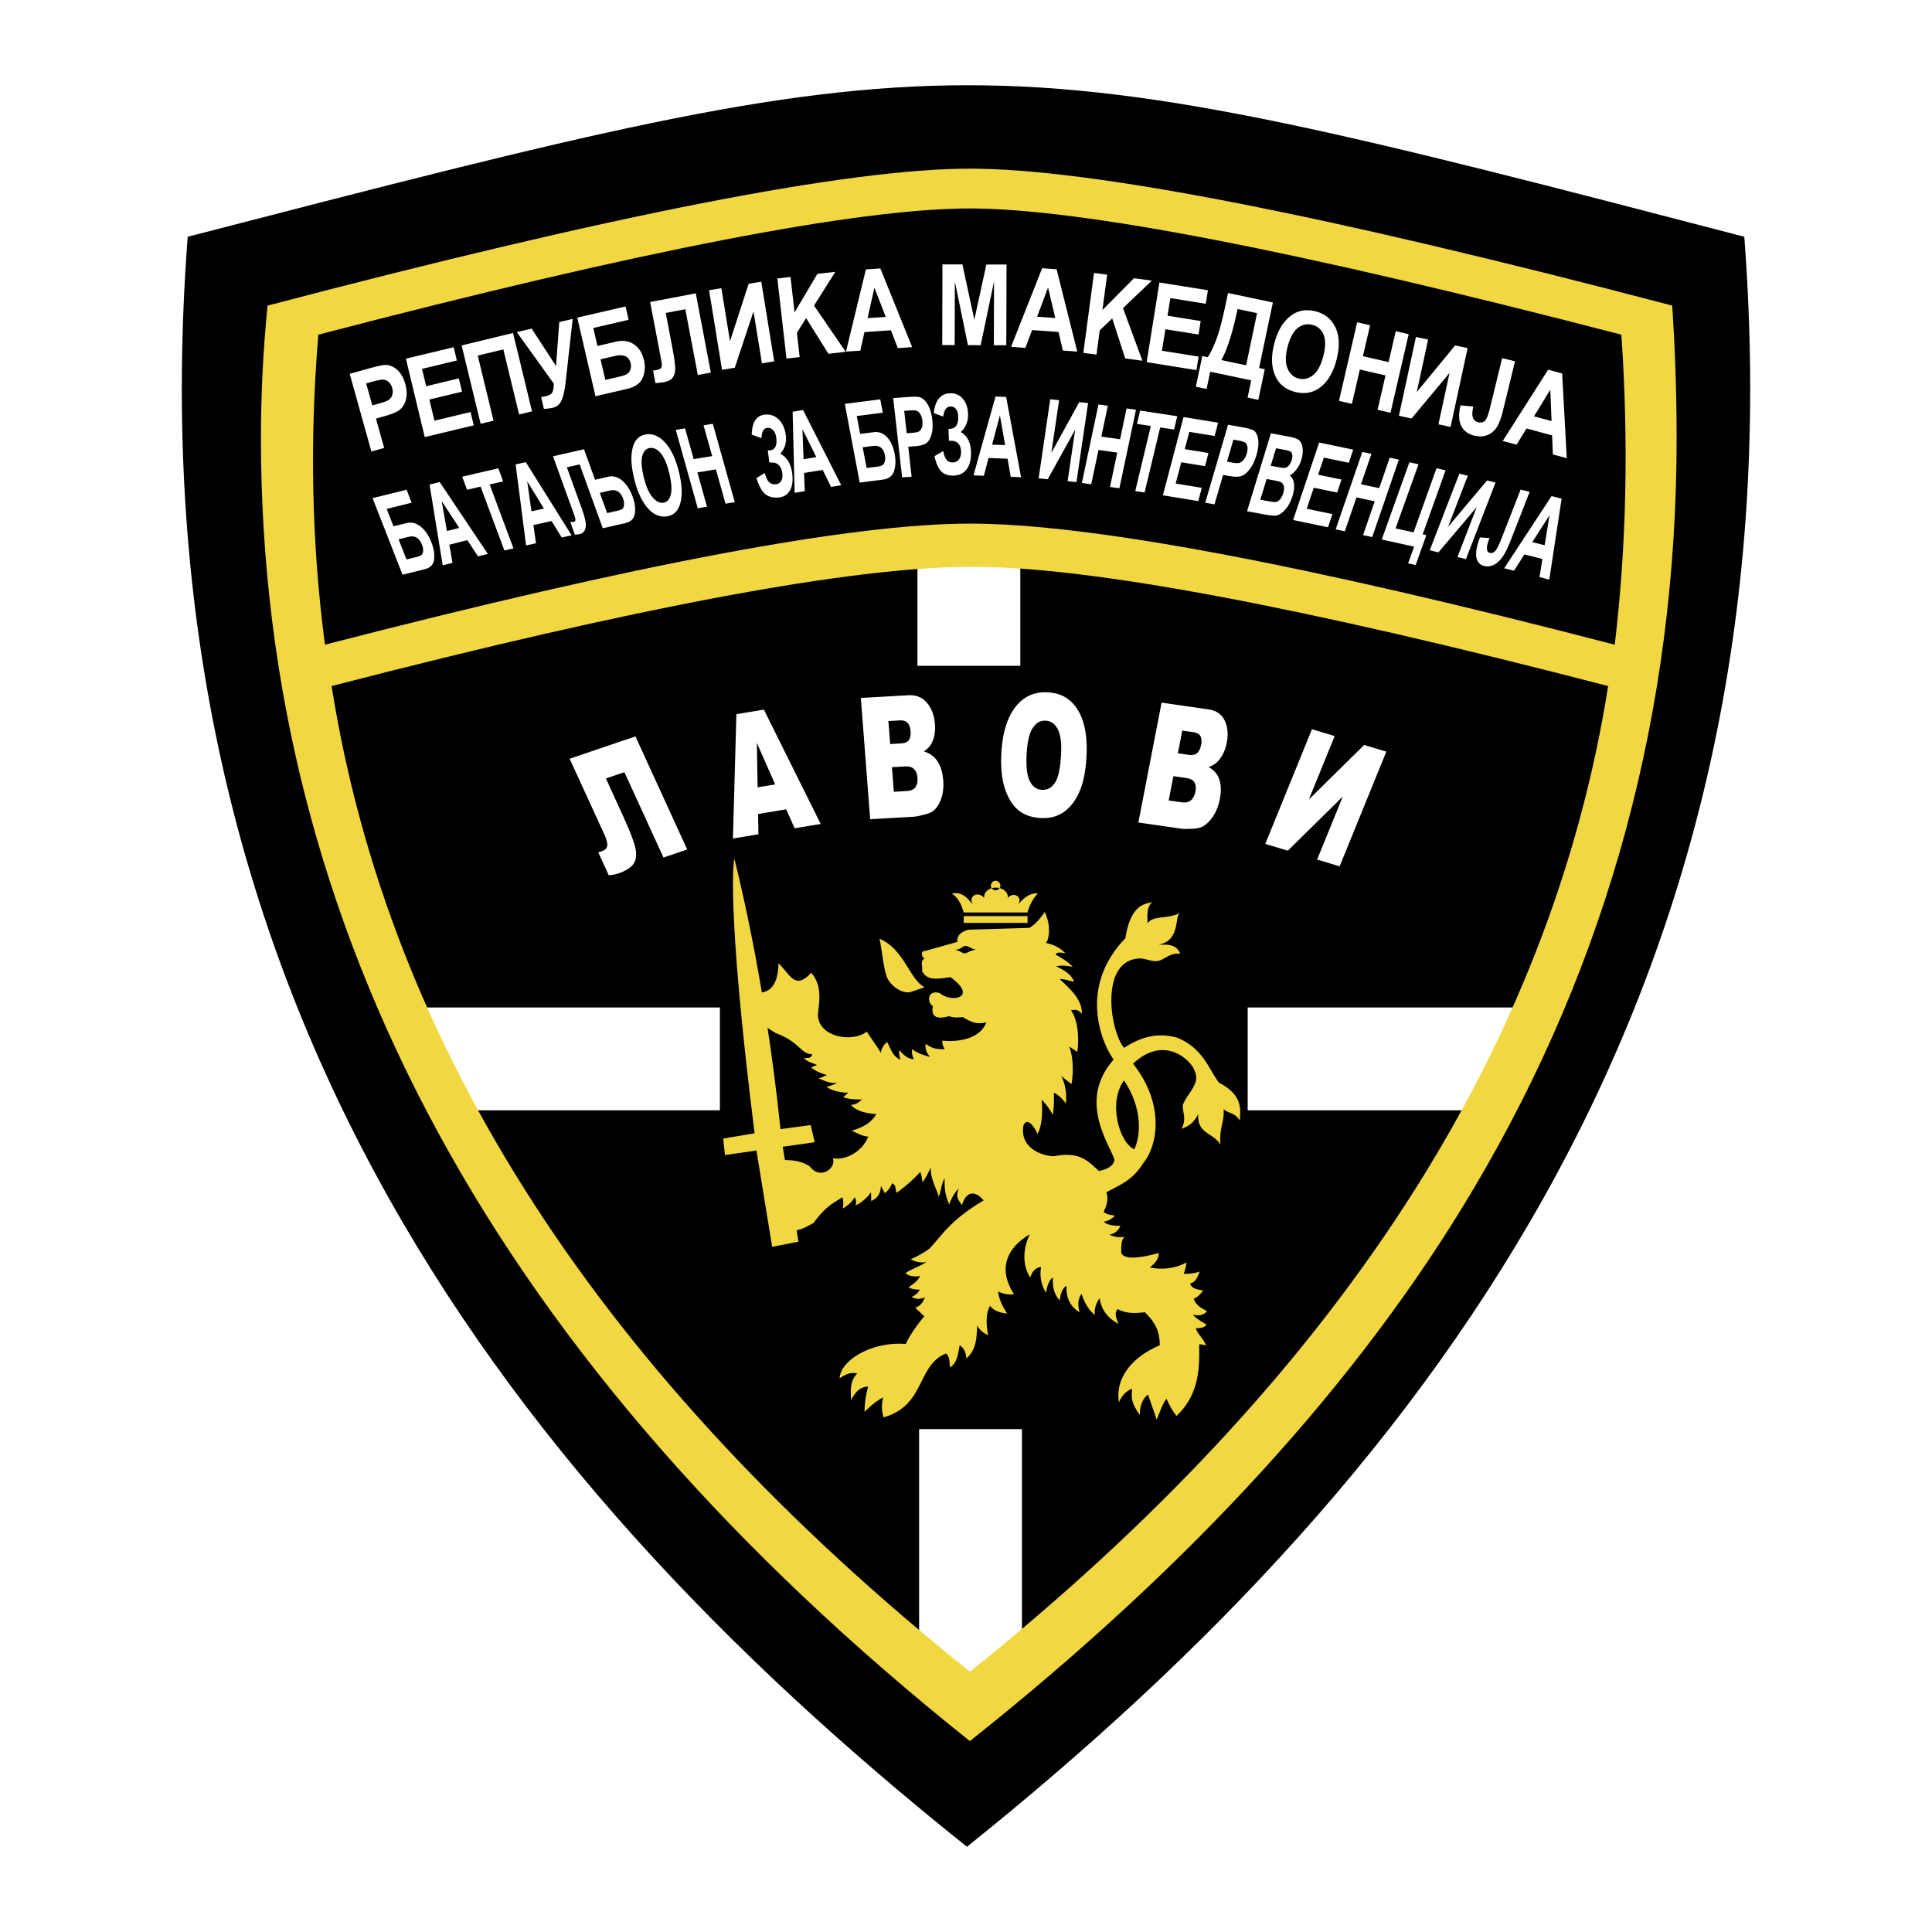 <svg xmlns="http://www.w3.org/2000/svg" width="2500" height="2500" viewBox="0 0 192.756 192.756"><g fill-rule="evenodd" clip-rule="evenodd"><path fill="#fff" d="M0 0h192.756v192.756H0V0z"/><path d="M96.474 184.252C48.317 145.801 13.117 97.118 18.727 23.621c77.898-20.156 77.898-20.156 155.302 0 5.608 73.497-29.59 122.18-77.555 160.631z"/><path fill="#fff" d="M71.825 100.516v10.259H46.19l-4.964-10.259h30.599zM101.795 66.424H91.534V54.51h10.261v11.914zM101.959 167.372H91.7v-24.79h10.259v24.79zM153.096 100.516l-5.627 10.259h-22.987v-10.259h28.614zM37.054 45.048l-2.164-7.751 2.067-.576c.771-.215 1.284-.319 1.541-.311.411.014.795.183 1.149.504.354.323.618.792.79 1.407.156.56.181 1.059.074 1.497-.106.438-.298.777-.574 1.02-.276.242-.804.471-1.583.689l-.844.235.817 2.929-1.273.357zm-.522-6.792l.612 2.192.718-.2c.481-.135.8-.26.954-.375s.263-.274.325-.479a1.214 1.214 0 0 0-.014-.687 1.196 1.196 0 0 0-.352-.6.862.862 0 0 0-.521-.234c-.185-.014-.548.056-1.09.206l-.632.177zM42.379 43.61l-1.884-7.822 4.767-1.147.319 1.326-3.478.838.416 1.73 3.258-.785.319 1.328-3.258.784.509 2.111 3.6-.866.32 1.327-4.888 1.176zM49.24 41.974l-1.286.311-1.897-7.82 5.127-1.242 1.896 7.819-1.287.313-1.575-6.494-2.553.619 1.575 6.494zM55.257 38.279l-3.696-5.144 1.483-.351 2.43 3.731.322-4.382 1.341-.317-.725 6.481c-.098.79-.238 1.362-.42 1.718-.181.355-.447.573-.8.657-.338.08-.647.118-.928.117l-.277-1.173c.214-.035.376-.066.486-.092.311-.074.514-.188.609-.341.096-.153.154-.454.175-.904zM59.411 39.532l-1.817-7.839 4.816-1.116.308 1.331-3.526.817.416 1.793 1.849-.429c.698-.162 1.297-.073 1.795.268.498.34.83.866.995 1.577a2.823 2.823 0 0 1-.127 1.758c-.229.553-.75.922-1.566 1.111l-3.143.729zm.505-3.685l.477 2.057 1.38-.32c.36-.084.614-.167.763-.252a.81.81 0 0 0 .343-.43c.081-.201.094-.417.042-.647-.163-.698-.686-.944-1.569-.739l-1.436.331zM69.623 37.417l-1.249-6.564-1.951.371.642 3.38c.168.881.266 1.537.293 1.97.029.432-.039.777-.2 1.035-.162.257-.471.43-.928.517-.133.025-.411.06-.834.103l-.237-1.247.287-.054c.282-.054.458-.135.529-.243.071-.109.072-.345.002-.708l-1.111-5.845 4.552-.866 1.503 7.905-1.298.246zM72.036 36.896l-1.29-7.942 1.226-.2.86 5.294 1.861-5.736 1.26-.204 1.29 7.943-1.224.199-.843-5.18-1.867 5.619-1.273.207zM78.468 35.776l-.913-7.995 1.316-.15.403 3.539 2.279-3.846 1.788-.204-2.124 3.368 3.159 4.614-1.721.196-2.228-3.557-.921 1.46.277 2.425-1.315.15zM91.009 34.633l-1.432.097-.689-1.778-2.64.179-.415 1.852-1.429.097 1.985-8.2 1.442-.098 3.178 7.851zm-2.639-3.015l-1.13-2.915-.681 3.038 1.811-.123zM94.007 34.426l.022-8.047 1.993-.002 1.187 5.521 1.201-5.505 2.012-.004-.024 8.056-1.242-.004.02-6.355-1.336 6.352-1.269-.004-1.305-6.36-.018 6.355-1.241-.003zM107.479 35.078l-1.432-.102-.438-1.856-2.639-.189-.666 1.777-1.43-.103 3.102-7.845 1.441.103 2.062 8.215zm-2.196-3.35l-.717-3.044-1.094 2.914 1.811.13zM108.084 35.203l1.066-7.975 1.311.174-.471 3.531 3.147-3.174 1.785.238-2.881 2.748 1.938 5.245-1.717-.229-1.293-3.992-1.248 1.189-.325 2.42-1.312-.175zM114.404 36.131l1.27-7.946 4.842.773-.217 1.35-3.533-.566-.282 1.757 3.309.529-.215 1.347-3.308-.528-.344 2.145 3.658.584-.217 1.348-4.963-.793zM125.621 36.714l.566.12-.643 3.057-1.072-.226.361-1.72-4.09-.86-.361 1.721-1.072-.225.643-3.057.545.115c.324-.508.623-1.14.9-1.897.275-.756.576-1.907.9-3.454l.223-1.052 4.473.94-1.373 6.538zm-.203-5.474l-1.943-.408c-.486 2.318-1.027 4.016-1.619 5.092l2.471.52 1.091-5.204zM127.121 34.342c.236-.925.568-1.653.996-2.183.426-.529.9-.884 1.42-1.064.52-.18 1.094-.19 1.727-.029.916.233 1.576.771 1.977 1.615.398.843.436 1.908.107 3.195-.33 1.301-.895 2.24-1.691 2.816-.701.51-1.512.648-2.434.414-.926-.236-1.576-.742-1.949-1.519-.426-.886-.477-1.968-.153-3.245zm1.338.284c-.229.894-.227 1.608.004 2.142.229.535.598.866 1.105.995.512.131.992.018 1.441-.341.449-.358.789-.996 1.023-1.915.229-.901.234-1.608.018-2.124-.217-.514-.592-.838-1.121-.973-.529-.134-1.016-.026-1.459.323s-.781.981-1.011 1.893zM133.59 39.992l1.814-7.84 1.289.298-.713 3.084 2.559.592.715-3.083 1.289.299-1.814 7.84-1.29-.299.793-3.425-2.56-.593-.793 3.426-1.289-.299zM139.568 41.483l1.702-7.866 1.212.263-1.132 5.242 3.828-4.66 1.246.269-1.699 7.866-1.213-.262 1.109-5.129-3.791 4.549-1.262-.272zM149.869 35.729l1.285.314-1.205 4.94c-.195.799-.42 1.374-.676 1.725a1.964 1.964 0 0 1-.939.725c-.369.131-.789.14-1.256.026-.617-.151-1.049-.479-1.297-.984-.246-.505-.268-1.183-.064-2.031l1.27.118c-.098.46-.117.8-.059 1.017.074.297.254.479.533.547.275.067.5.021.674-.137.176-.158.344-.563.504-1.217l1.23-5.043zM156.318 45.715l-1.387-.373-.076-1.905-2.555-.688-.992 1.619-1.383-.371 4.535-7.114 1.395.376.463 8.456zm-1.519-3.707l-.125-3.124-1.629 2.653 1.754.471zM68.565 84.753l-2.368.803-3.9-8.514-1.847.627 1.59 3.474c.654 1.427 1.083 2.494 1.285 3.198.203.706.188 1.279-.045 1.72-.232.441-.769.804-1.61 1.089a3.878 3.878 0 0 1-.933.175l-1.044-2.28.351-.119c.323-.11.503-.292.54-.544.036-.252-.072-.656-.326-1.21L56.835 75.7l6.562-2.227 5.168 11.28zM78.443 80.747l-2.809.466.034 2.024-2.542.422.344-12.405 2.741-.455 5.67 11.408-2.599.431-.839-1.891zm-1.102-2.484l-1.83-4.142.077 4.433 1.753-.291zM85.887 69.635l4.72-.269c.792-.045 1.418.209 1.881.763.462.554.727 1.258.793 2.11.055.716-.048 1.338-.31 1.866a2.02 2.02 0 0 1-.811.859c.601.176 1.062.51 1.38 1.002.319.493.508 1.125.568 1.894.048.628-.008 1.197-.167 1.709-.16.513-.398.924-.714 1.235-.197.193-.506.344-.929.45-.56.143-.933.22-1.118.23l-4.362.249-.931-12.098zm2.925 4.598l1.082-.062c.393-.022.656-.139.792-.348.137-.209.19-.503.161-.883-.027-.351-.125-.622-.291-.811-.167-.19-.441-.273-.82-.252l-1.101.062.177 2.294zm.366 4.761l1.276-.073c.432-.024.727-.156.887-.395.16-.238.225-.55.195-.936-.027-.358-.137-.64-.328-.847-.192-.208-.506-.3-.944-.275l-1.276.073.19 2.453zM99.904 75.192c.1-1.98.549-3.507 1.35-4.583.801-1.075 1.867-1.587 3.201-1.538 1.359.051 2.383.632 3.068 1.745.686 1.112.979 2.644.879 4.595-.07 1.417-.291 2.573-.662 3.468-.369.896-.871 1.584-1.508 2.065-.635.482-1.406.706-2.316.671-.924-.035-1.678-.281-2.262-.74-.584-.458-1.039-1.166-1.367-2.123-.328-.955-.455-2.142-.383-3.56zm2.52.104c-.061 1.225.049 2.11.33 2.657s.686.83 1.213.85c.545.021.98-.226 1.307-.738.324-.514.521-1.449.59-2.806.059-1.142-.055-1.982-.34-2.521-.285-.539-.693-.818-1.227-.838-.514-.02-.939.232-1.275.756-.336.524-.536 1.405-.598 2.64zM115.891 70.102l4.668.671c.781.112 1.324.483 1.627 1.114s.371 1.368.209 2.21c-.137.708-.404 1.292-.799 1.755a2.248 2.248 0 0 1-1.02.676c.539.29.898.706 1.078 1.249.178.542.193 1.194.047 1.956a4.759 4.759 0 0 1-.619 1.631c-.291.466-.633.819-1.023 1.06-.242.149-.584.235-1.023.255-.584.028-.967.029-1.15.003l-4.311-.619 2.316-11.961zm.709 9.759l1.262.182c.428.061.75-.009.969-.209.221-.2.367-.491.441-.872.068-.354.035-.651-.094-.89-.133-.24-.414-.391-.848-.453l-1.26-.181-.47 2.423zm.914-4.707l1.068.154c.387.056.676-.006.865-.181.188-.178.318-.453.391-.828.068-.347.045-.631-.066-.847-.113-.217-.355-.353-.73-.407l-1.088-.156-.44 2.265zM138.314 74.99l-4.658 11.444-2.246-.678 2.559-6.283-5.481 5.401-2.25-.679 4.658-11.443 2.266.684-2.578 6.33 5.521-5.441 2.209.665z"/><path d="M79.663 123.88l-1.569-9.466 3.186-.455-.402-1.711-3.011.405c-1.581-15.508-4.605-26.984-4.605-26.984s-.903 3.994 2.023 27.396l-3.131.531.178 1.642 3.138-.449 1.569 9.608 2.624-.517z" fill="#f1d741"/><path d="M113.178 114.662c.77-1.716.633-4.381-1.037-6.866-1.672 2.305-.362 6.325 1.037 6.866zM95.335 94.787c.949-.136.588-.677 1.536-.179.226.135.271.089.453.135-.949.181-.949.588-1.446.225-.271-.136-.316-.136-.543-.181zm.814-3.388h6.369v.679h-6.369v-.679zm3.162-2.575c.271 0 .498-.226.498-.452a.502.502 0 0 0-.498-.497c-.227 0-.451.226-.451.497a.483.483 0 0 0 .451.452zm-3.162 2.214c-.226-.768-.496-1.4-1.174-1.897.993-.181 1.536.407 2.078 1.129-.498-.994.631-1.354 1.129-.678-.045-1.355 2.35-1.4 2.395 0 .406-.632 1.535-.225.994.678.496-.632 1.174-1.219 1.986-1.129-.361.316-.857 1.129-1.039 1.897h-6.369zm-3.885 7.453l-1.31.451c-.858.316-2.213-.586-2.529-1.626-.362-1.265-.407-2.439-.677-3.658 2.483 1.039 3.026 4.155 4.516 4.833zm-17.843.272c2.304.857 3.208-.406 3.252-2.665 1.175 1.174 1.673 2.71 3.253.948 1.129 1.265.813 2.891.678 4.156 0 2.303 3.478 2.845 4.878 1.717.497.812.994 1.399 1.4 2.122.09-.542.316-.813.633-1.085.316.634.587 1.491 1.31 1.763-.046-.315-.181-.632-.09-.949.451.543.903.904 1.445.904-.136-.227-.226-.633-.181-.994.632.452 1.175.587 1.762.768-.226-.36-.497-.678-.406-1.31.677.497 1.084.542 1.896.542-.09-.271-.27-.361-.226-.858 1.22.135 3.658 0 4.382-1.807-.814.135-1.266.135-2.351-.542-.541.045-.857.09-1.354-.09-.406.09-1.942.587-1.626-.994-.587-.361-.587-1.672.678-1.31 1.265 1.038 3.839.405 1.083-1.582-1.038.091-2.303.497-2.845-.632.09-.451-.226-.949.271-1.265-.271.044-.497-.769.045-.724l3.208-.902c-.091-.724.541-1.084 1.174-1.22l6.008-.181c.633-.362 1.084-.949 1.535-1.581.723 1.49.361 2.981.09 3.072 1.311.316 1.582.722 1.988 1.038-.496-.045-.812-.18-.994.136.678.406 1.129.632 1.717 1.22-.541-.092-1.129-.182-1.672-.045.859.406 1.492.767 1.807 1.536-.496-.092-.902-.272-1.445-.272 1.039.994 2.26 2.033 2.215 3.479-.227-.271-.453-.497-1.084-.361.811 1.175.768 3.161.631 4.155l-.812-.541c.451 1.129.406 2.846.227 3.749l-1.039-.812c.496.857.541 1.942.496 2.755-.406-.498-.723-.858-1.221-1.084.047.768 0 1.535-.088 2.213-.316-.588-.68-1.039-1.131-1.535.182 1.852-.135 2.98-.406 3.433-.361-.813-1.037-1.671-1.4-.858-.451 2.53 2.395 3.161 3.115 3.072 2.713-.498 3.436.677 4.43 1.49 1.129-.271 1.445-.633 1.535-1.129-.498-1.581-3.705-5.873-.09-9.983-1.627-2.395-3.162-7.634 1.174-12.106.543-3.479 2.033-3.433 2.711-3.613-.633.452-.498 1.446-.498 2.123.588-.858 2.033-.361 3.299-1.084-.678.226.09 2.755-2.17 3.207.453.045 1.717-.226 2.125.903-.77-.045-1.084.182-1.809.587-.902.452-1.535-.226-2.484-.091-3.658.407-2.756 7.091-1.309 8.899 2.031-1.31 3.568-1.445 5.24-1.039 2.664 1.039 3.25 3.252 4.244 4.518 2.529 1.311 2.078 2.846 2.078 3.794-.496-.858-1.219-.723-1.625-1.175.09 1.401-.453 1.808-.316 3.569-.678-1.22-2.35-1.039-2.215-3.072-.449.904-.902 1.175-1.67 1.49.541-1.038.09-1.58.135-2.394.406-1.129 1.807-2.122 1.174-3.388-.225-.903-2.936-3.749-6.143-.722 3.072 3.885 2.574 7.949 1.041 9.892-1.131 1.808-2.396 2.214-3.705 2.937.271.768-.045 1.49-.271 1.942.406.361.768.271 1.129.407-.316.271-.586.495-1.129.587.361.316.902.406 1.672.406-.227.542-.588.769-1.086.903.453.181.904.316 1.492.181-.363.407-.316 1.039-.316 1.626.316.724 1.988.497 3.748 0-.045.587-.27.949-.902 1.445.994.227 2.439.18 3.658-.496-.045.452-.135.723-.271 1.129.498 0 .949 0 1.582-.227-.182.542-.451 1.13-.949 1.176.092.451.543.587 1.311.723-.271.316-.543.678-.947.813.135.451.494.856 1.309 1.219-.135.316-.768.587-1.4.361.314.407.904.723 1.355.993-.09.271-.633.407-1.041.361.047.498.768 1.039.996 1.717-.229 0-.453-.136-.678-.089.045 2.574-.047 5.014-2.258 7.136-.408-.496-.723-1.084-.994-1.715-.408.496-.678 1.354-.994 2.076a82.711 82.711 0 0 0-.859-2.483c-.496.315-.857 1.174-.812 2.032-.857-1.221-.857-1.625-.768-2.62-.408.136-.994.542-1.311 1.354-.361-1.941.768-4.291 4.066-5.691 0-1.265-.361-2.213-1.492-3.297-.902.09-1.76.181-2.709-.316-.271.316-.271.677.09 1.491-.947-.542-1.67-1.22-1.896-2.575-.271.361-.588 1.084-.453 1.672-.723-.543-1.084-1.355-1.354-2.123-.137.271-.498.722-.182 1.852-.723-.452-1.355-1.13-1.311-2.62-.361.136-.586.723-.678 1.445-.498-.587-.721-1.129-.676-2.304-.361.271-.588.813-.68 1.535-.451-.677-.676-1.625-.496-2.573-.27.044-.768.091-1.084 1.038-.678-.947-.857-2.665-.045-4.291-1.219.677-3.705 2.665-1.58 5.963-.453.09-1.041 0-1.582-.271.09.857.498 1.58.902 2.214-.586-.091-1.219-.181-1.717-.769-.449.813-.359 1.987-.18 2.937-.316-.181-.857-.451-1.082-.994-.092 1.399-.092 2.394-1.085 3.298-.045-.451-.181-1.039-.679-1.311-.179 1.039-.27 1.717-.948 2.214-.09-.497 0-1.039-.407-1.4-2.937 1.175-2.032 5.194-6.233 6.369-.181-.587-.226-1.22-.045-1.987-.632.316-1.311.903-1.852 1.445 0-.858.136-1.672.361-2.53-.542.046-1.084.182-1.716 1.355 0-.812-.182-1.853.632-2.664-.542-.092-.994-.047-1.762.496.045-1.716 3.071-3.704 6.595-3.434.316-.677.994-1.761 1.852-2.755l-.903-.858c.406-.135.768-.451.948-1.038-.361.136-.768.27-1.31-.046.316-.136.632-.361.813-.723-.407 0-.768-.045-1.129-.226.361-.271.903-.543 1.174-1.175-.045.135-1.264.135-1.445-.271.632-.407 1.355-.633 2.078-1.085-.452.091-.994.046-1.581-.271.677-.316 1.31-.633 1.897-1.085 1.4-1.536 2.124-2.846 5.375-4.788-.768-.947-1.716-1.038-2.169.498-.271-.543-.677-.68-.315-1.672-.317.271-.724.903-.949 1.581-.316-.813-.497-1.266-.452-2.62-.316.497-.36 1.22-.587 1.852-.27-.948-.813-1.716-.813-2.936-.226.542-.452.994-.812 1.49-.045-.361-.091-.722-.226-1.039-.678.769-1.536 1.49-2.349 2.078-.18-.316 0-.723-.452-.948-.226.497-.406.723-.722.994-.135-.226-.271-.497-.407-.724-.044 1.129-.633 1.264-.948 1.537-.045-.317 0-.634-.045-.904-.181.316-.859 1.039-1.537 1.311.091-.271.091-.543-.09-.814-.316.588-.722.814-1.173 1.131.044-.362.09-.769-.045-1.131-1.085.68-1.671.949-2.891 2.574-1.084.589-1.983 1.133-3.519.5.897-1.093-.511-3.374-1.158-3.806 1.852-.315 1.56-1.165.747-2.927.812-.045 2.394-.227 3.568.588 1.084 1.4 2.665.135 2.304-.814 1.446.227 3.027-.813 3.523-2.167-.452 0-1.175-.362-1.626-.588.904-.272 1.942-.723 2.439-1.672-.316 0-1.853-.09-2.529-.903.497-.045.767-.225 1.084-.541-.634 0-1.22 0-1.853-.227l.498-.451c-.632 0-1.581-.136-2.168-.587.226-.046.813-.227 1.039-.407-.633.091-1.175-.136-1.852-.452.406-.045.587-.225.858-.315-.452-.09-1.265-.452-1.581-.769l.587-.227c-.451-.225-.993-.315-1.31-.678.361-.044.768.047.813-.405-1.129 0-1.22-1.221-3.569-2.078-1.808-1.037-2.756-2.166-3.028-4.334z" fill="#f1d741"/><path d="M96.764 173.709c-47.154-37.603-70.73-80.935-70.73-130.002 0-4.405.217-8.812.661-13.218 34.665-9.107 58.019-13.663 70.069-13.663 12.044 0 35.404 4.556 70.074 13.663.289 4.406.439 8.812.439 13.218 0 27.176-6.76 52.149-20.271 74.915-11.317 19.098-28.061 37.462-50.242 55.087zm65-140.318c-32.32-8.395-53.984-12.593-65-12.593-11.171 0-32.839 4.198-65.005 12.593-.879 10.606-.663 20.918.662 30.93C63.563 56.269 85.009 52.24 96.764 52.24c11.894 0 33.341 4.029 64.339 12.081 1.174-9.867 1.397-20.174.661-30.93zm-65 133.393c36.722-29.395 57.953-62.178 63.681-98.336-30.559-7.934-51.709-11.905-63.458-11.905-11.905 0-33.207 3.971-63.904 11.905 5.729 36.158 26.953 68.942 63.681 98.336z" fill="#f1d741"/><path d="M95.36 94.767c.948-.136.586-.678 1.535-.179.226.135.271.089.451.135-.947.181-.947.588-1.445.225-.271-.136-.316-.136-.541-.181z"/><path d="M40.161 57.34l-2.989-7.639 3.394-.841.507 1.297-2.492.618.679 1.735 1.302-.322c.492-.122.959-.006 1.404.347.444.354.803.878 1.075 1.573.237.605.328 1.169.271 1.69-.056.521-.37.853-.943.995l-2.208.547zm-.394-3.532l.788 2.012.967-.241c.253-.062.427-.13.522-.205.096-.076.152-.208.168-.398a1.406 1.406 0 0 0-.107-.623c-.268-.684-.711-.948-1.332-.793l-1.006.248zM48.671 55.261l-.98.248-1.064-1.617-1.796.455.316 1.807-.978.248-1.312-8.055 1.008-.255 4.806 7.169zm-2.847-2.591L44.068 50l.523 2.983 1.233-.313zM50.326 54.925l-2.378-6.372-1.348.315-.487-1.305 3.601-.839.486 1.303-1.347.314 2.377 6.372-.904.212zM57.03 53.41l-.988.22-1.011-1.647-1.811.404.256 1.815-.986.219-1.046-8.085 1.016-.227 4.57 7.301zm-2.762-2.669L52.6 48.022l.425 2.996 1.243-.277zM60.138 52.706l-2.308-6.375-1.276.292 1.445 3.989c.219.604.357 1.075.417 1.41.059.336.04.617-.057.841a.7.7 0 0 1-.51.42 3.964 3.964 0 0 1-.491.067l-.464-1.282c.199.003.319.001.361-.009.104-.023.156-.089.155-.198-.001-.107-.061-.324-.178-.649l-2.059-5.686 3.091-.707 1.104 3.048 1.314-.301c.488-.111.953.016 1.392.383.44.367.788.903 1.044 1.609.219.604.292 1.163.221 1.673-.073.511-.397.832-.975.964l-2.226.511zm-.297-3.535l.732 2.022.979-.224c.255-.058.432-.123.53-.195.099-.071.157-.204.176-.397a1.45 1.45 0 0 0-.098-.633c-.245-.679-.68-.947-1.303-.805l-1.016.232zM63.268 47.743c-.225-.943-.311-1.732-.258-2.366.053-.634.204-1.12.453-1.457.25-.337.604-.532 1.065-.587.663-.078 1.288.212 1.876.872.587.661 1.037 1.646 1.35 2.958.316 1.325.342 2.387.076 3.186-.231.705-.68 1.097-1.347 1.176-.671.079-1.28-.184-1.823-.79-.618-.695-1.082-1.692-1.392-2.992zm.953-.169c.218.914.506 1.584.861 2.011.356.427.715.619 1.078.576.371-.043.623-.306.756-.788.131-.48.086-1.19-.137-2.129-.22-.92-.499-1.585-.838-1.998-.339-.413-.701-.597-1.085-.551-.381.044-.636.303-.769.775-.132.472-.087 1.174.134 2.104zM69.614 50.708l-2.191-7.818.924-.152.861 3.071 1.847-.304-.861-3.07.923-.154 2.191 7.82-.924.151-.958-3.419-1.846.304.958 3.42-.924.151zM76.97 46.144l-.213.006-.153-1.208c.671.028.954-.387.845-1.248-.04-.313-.135-.56-.287-.742a.683.683 0 0 0-.569-.264c-.386.011-.594.353-.625 1.025l-.966-.346c.027-1.311.51-1.98 1.447-2.007.508-.014.941.169 1.296.548.355.38.572.876.648 1.489.097.763-.087 1.383-.551 1.86.677.365 1.076 1.026 1.197 1.984.093.732.008 1.312-.256 1.74-.263.428-.684.649-1.26.666-.491.014-.894-.112-1.206-.379-.312-.266-.595-.787-.847-1.561l.816-.519c.144.459.294.764.451.915a.784.784 0 0 0 .595.217c.262-.007.458-.112.589-.315.129-.202.174-.467.133-.795-.044-.342-.16-.606-.349-.795-.19-.189-.434-.279-.735-.271zM83.93 48.413l-1.013.164-.839-1.691-1.855.301.067 1.817-1.009.163-.199-8.088 1.042-.169 3.806 7.503zm-2.484-2.804l-1.385-2.793.111 3 1.274-.207zM85.775 48.147l-1.488-7.854 3.536-.451.253 1.334-2.597.332.338 1.783 1.356-.173c.512-.064.955.101 1.328.499.373.397.627.953.762 1.669.118.621.099 1.187-.058 1.693-.157.507-.534.798-1.131.875l-2.299.293zm.295-3.521l.392 2.067 1.009-.128c.263-.033.449-.082.558-.146.11-.063.191-.188.244-.372.054-.186.059-.395.015-.626-.133-.701-.523-1.011-1.17-.929l-1.048.134zM90.006 47.632l-.893-7.914 1.537-.113c.569-.042.945-.032 1.131.03.294.102.554.345.783.73.228.386.378.893.449 1.522.064.571.04 1.056-.074 1.455-.114.398-.28.684-.5.857-.219.174-.618.282-1.196.325l-.627.046.337 2.991-.947.071zm.206-6.639l.252 2.235.531-.04c.355-.026.591-.078.71-.156.12-.077.211-.208.273-.391.062-.184.08-.404.049-.662a1.601 1.601 0 0 0-.201-.652c-.104-.172-.221-.285-.352-.337-.129-.051-.396-.062-.797-.032l-.465.035zM94.889 43.979l-.215.004-.042-1.197c.675.033.999-.375.968-1.228-.011-.311-.084-.557-.22-.738a.642.642 0 0 0-.55-.266c-.391.007-.633.344-.727 1.01l-.942-.351c.149-1.297.699-1.956 1.647-1.975.516-.01.935.175 1.258.554.322.378.495.872.516 1.478.026.755-.217 1.368-.73 1.837.65.366.991 1.024 1.024 1.974.025.726-.114 1.298-.421 1.72-.306.422-.751.638-1.334.649-.497.009-.891-.119-1.181-.385-.291-.266-.527-.783-.71-1.552l.873-.507c.102.455.225.759.371.91.145.151.338.224.579.22a.754.754 0 0 0 .624-.308c.15-.199.219-.461.208-.786-.012-.339-.105-.603-.279-.791-.176-.188-.414-.279-.717-.272zM101.873 47.612l-1.033-.041-.316-1.802-1.896-.074-.471 1.771-1.031-.04 2.195-7.865 1.062.042 1.49 8.009zm-1.59-3.203l-.523-2.973-.777 2.923 1.3.05zM103.625 47.724l1.156-7.889.885.088-.771 5.258 2.781-5.057.881.088-1.159 7.888-.882-.088.755-5.144-2.742 4.946-.904-.09zM107.938 48.186l1.656-7.834.935.133-.65 3.076 1.871.264.65-3.076.938.132-1.656 7.834-.938-.132.725-3.427-1.871-.264-.725 3.425-.935-.131zM113.264 48.993l1.556-6.493-1.388-.21.318-1.328 3.707.564-.318 1.328-1.387-.212-1.557 6.493-.931-.142zM116.021 49.416l2.059-7.807 3.453.564-.349 1.326-2.526-.413-.455 1.725 2.367.385-.343 1.31-2.37-.386-.56 2.122 2.605.425-.349 1.326-3.532-.577zM120.248 50.153l2.275-7.779 1.498.271c.553.099.906.202 1.057.307.236.17.387.467.451.891.062.424.006.946-.174 1.564-.166.562-.381 1.018-.645 1.371-.266.352-.533.584-.811.696-.275.112-.695.117-1.258.016l-.611-.11-.859 2.94-.923-.167zm2.811-6.292l-.643 2.197.518.093c.346.062.59.071.734.026.143-.044.281-.147.41-.306.133-.16.234-.366.309-.62.076-.257.098-.481.066-.672s-.096-.327-.199-.408c-.104-.082-.35-.158-.74-.228l-.455-.082zM126.799 43.229l1.846.343c.502.095.838.224 1.004.389.166.166.271.421.312.769.043.347.002.723-.123 1.128a3.04 3.04 0 0 1-.49.979c-.215.28-.438.474-.668.583.227.184.365.454.418.808.053.354.006.766-.137 1.233-.174.567-.418 1.028-.734 1.383-.318.355-.623.554-.92.597-.207.028-.65-.02-1.328-.147l-1.561-.29 2.381-7.775zm-.426 4.562l-.633 2.063.861.161c.381.07.635.088.758.054.123-.035.246-.125.369-.271.121-.145.221-.341.297-.587.076-.253.102-.468.072-.646-.031-.178-.1-.31-.209-.395-.107-.086-.363-.166-.762-.24l-.753-.139zm.941-3.07l-.537 1.75.621.115c.371.069.604.103.691.102a.68.68 0 0 0 .461-.201c.135-.129.242-.32.318-.571.07-.224.088-.412.057-.565s-.094-.257-.186-.31c-.094-.054-.387-.127-.881-.218l-.544-.102zM129.016 51.88l2.595-7.729 3.401.708-.442 1.313-2.486-.518-.574 1.706 2.332.486-.434 1.296-2.332-.484-.705 2.1 2.565.533-.442 1.313-3.478-.724zM133.262 52.813l2.656-7.726.91.193-1.043 3.035 1.822.385 1.043-3.035.912.192-2.656 7.727-.912-.192 1.162-3.38-1.822-.385-1.162 3.38-.91-.194zM141.939 53.315l.368.081-1.067 2.978-.752-.166.598-1.669-3.229-.714 2.76-7.705.908.201-2.289 6.396 1.795.398 2.289-6.396.909.201-2.29 6.395zM142.645 54.899l2.953-7.642.845.207-1.968 5.094 3.89-4.622.844.207-2.953 7.642-.846-.207 1.926-4.984-3.826 4.517-.865-.212zM151.713 48.846l.9.224-1.887 4.833c-.307.781-.59 1.349-.852 1.705-.26.354-.543.605-.85.754s-.621.183-.947.102c-.438-.108-.697-.399-.779-.875-.084-.475.037-1.131.361-1.968l.943.058c-.168.452-.252.781-.252.988-.002.283.094.448.285.495.189.047.365-.011.525-.174.164-.164.371-.565.621-1.205l1.932-4.937zM154.574 57.826l-.98-.247.295-1.813-1.797-.451-1.039 1.626-.979-.246 4.725-7.201 1.006.253-1.231 8.079zm-.463-3.429l.486-2.994-1.719 2.684 1.233.31z" fill="#fff"/></g></svg>